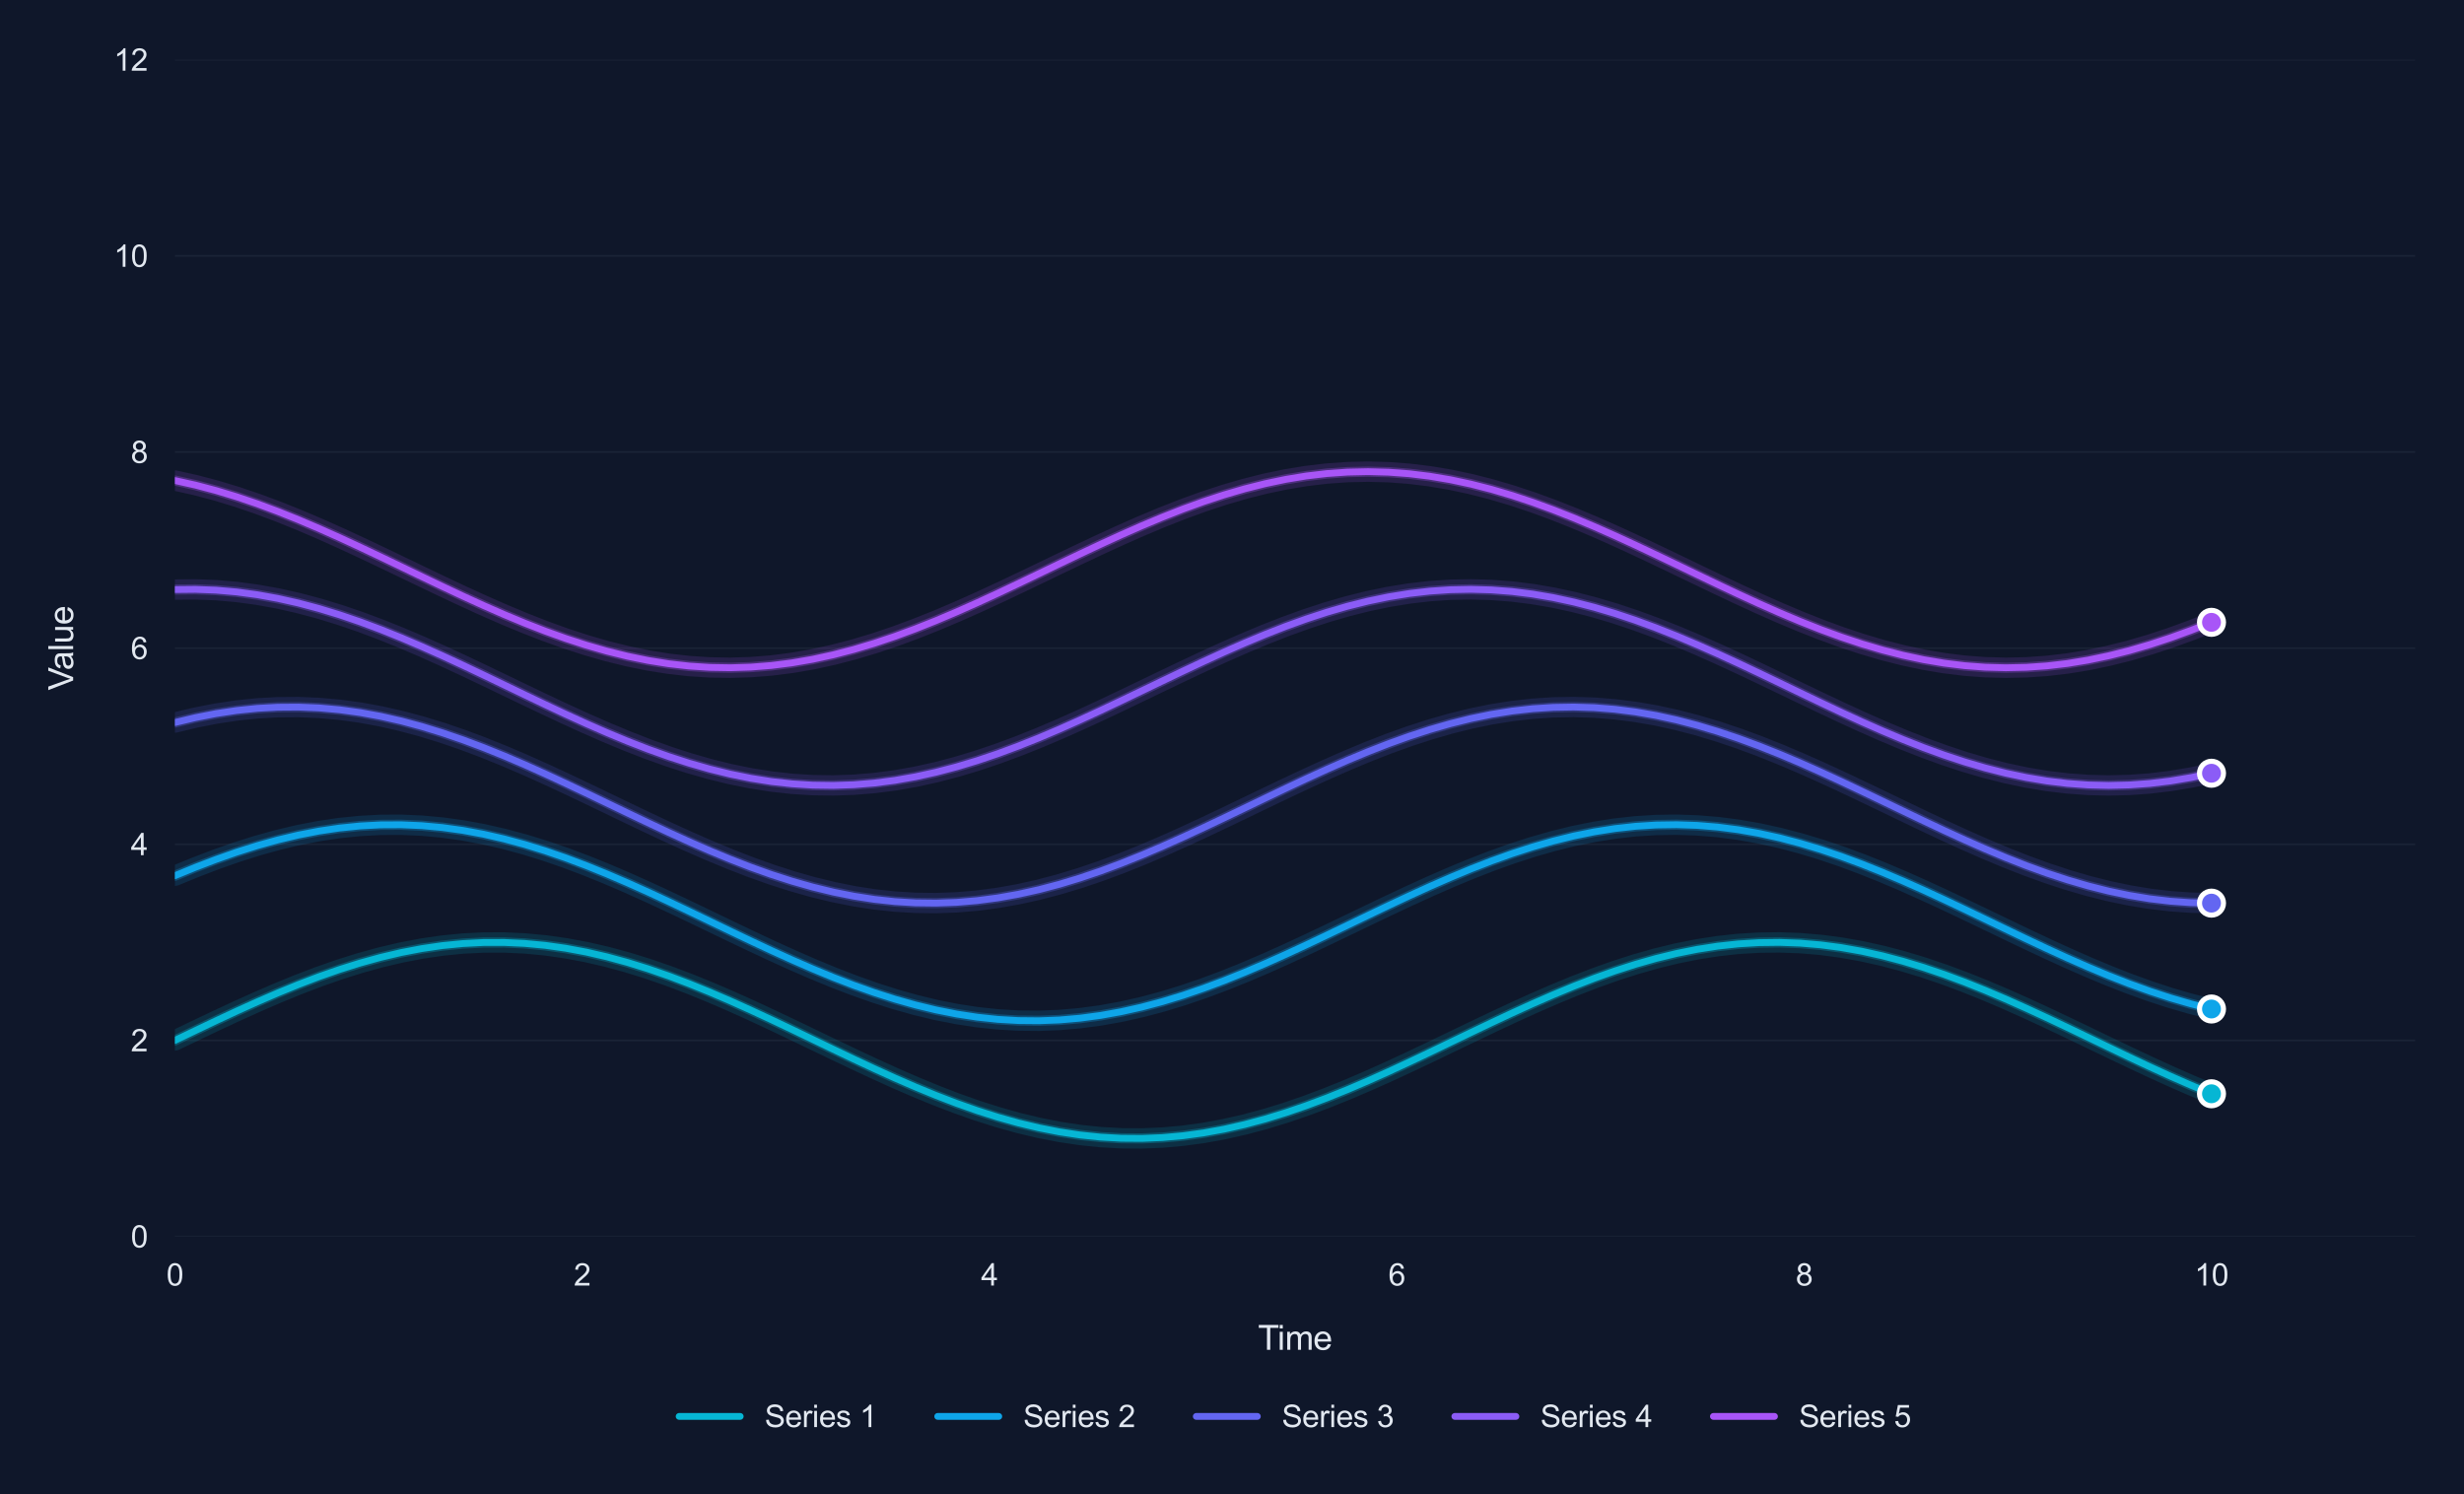 <?xml version="1.0" encoding="utf-8" standalone="no"?>
<!DOCTYPE svg PUBLIC "-//W3C//DTD SVG 1.1//EN"
  "http://www.w3.org/Graphics/SVG/1.1/DTD/svg11.dtd">
<svg xmlns:xlink="http://www.w3.org/1999/xlink" viewBox="0 0 726.285 440.483" xmlns="http://www.w3.org/2000/svg" version="1.1">
 <defs>
  <style type="text/css">*{stroke-linejoin: round; stroke-linecap: butt}</style>
 </defs>
 <g id="figure_1">
  <g id="patch_1">
   <path d="M 0 440.483 
L 726.285 440.483 
L 726.285 0 
L 0 0 
z
" style="fill: #0f172a"/>
  </g>
  <g id="axes_1">
   <g id="patch_2">
    <path d="M 51.555 364.524 
L 711.885 364.524 
L 711.885 17.621 
L 51.555 17.621 
z
" style="fill: #0f172a"/>
   </g>
   <g id="matplotlib.axis_1">
    <g id="xtick_1">
     <g id="text_1">
      <!-- 0 -->
      <g style="fill: #e2e8f0" transform="translate(49.053 378.966) scale(0.09 -0.09)">
       <defs>
        <path id="ArialMT-30" d="M 266 2259 
Q 266 3072 433 3567 
Q 600 4063 929 4331 
Q 1259 4600 1759 4600 
Q 2128 4600 2406 4451 
Q 2684 4303 2865 4023 
Q 3047 3744 3150 3342 
Q 3253 2941 3253 2259 
Q 3253 1453 3087 958 
Q 2922 463 2592 192 
Q 2263 -78 1759 -78 
Q 1097 -78 719 397 
Q 266 969 266 2259 
z
M 844 2259 
Q 844 1131 1108 757 
Q 1372 384 1759 384 
Q 2147 384 2411 759 
Q 2675 1134 2675 2259 
Q 2675 3391 2411 3762 
Q 2147 4134 1753 4134 
Q 1366 4134 1134 3806 
Q 844 3388 844 2259 
z
" transform="scale(0.016)"/>
       </defs>
       <use xlink:href="#ArialMT-30"/>
      </g>
     </g>
    </g>
    <g id="xtick_2">
     <g id="text_2">
      <!-- 2 -->
      <g style="fill: #e2e8f0" transform="translate(169.113 378.966) scale(0.09 -0.09)">
       <defs>
        <path id="ArialMT-32" d="M 3222 541 
L 3222 0 
L 194 0 
Q 188 203 259 391 
Q 375 700 629 1000 
Q 884 1300 1366 1694 
Q 2113 2306 2375 2664 
Q 2638 3022 2638 3341 
Q 2638 3675 2398 3904 
Q 2159 4134 1775 4134 
Q 1369 4134 1125 3890 
Q 881 3647 878 3216 
L 300 3275 
Q 359 3922 746 4261 
Q 1134 4600 1788 4600 
Q 2447 4600 2831 4234 
Q 3216 3869 3216 3328 
Q 3216 3053 3103 2787 
Q 2991 2522 2730 2228 
Q 2469 1934 1863 1422 
Q 1356 997 1212 845 
Q 1069 694 975 541 
L 3222 541 
z
" transform="scale(0.016)"/>
       </defs>
       <use xlink:href="#ArialMT-32"/>
      </g>
     </g>
    </g>
    <g id="xtick_3">
     <g id="text_3">
      <!-- 4 -->
      <g style="fill: #e2e8f0" transform="translate(289.173 378.966) scale(0.09 -0.09)">
       <defs>
        <path id="ArialMT-34" d="M 2069 0 
L 2069 1097 
L 81 1097 
L 81 1613 
L 2172 4581 
L 2631 4581 
L 2631 1613 
L 3250 1613 
L 3250 1097 
L 2631 1097 
L 2631 0 
L 2069 0 
z
M 2069 1613 
L 2069 3678 
L 634 1613 
L 2069 1613 
z
" transform="scale(0.016)"/>
       </defs>
       <use xlink:href="#ArialMT-34"/>
      </g>
     </g>
    </g>
    <g id="xtick_4">
     <g id="text_4">
      <!-- 6 -->
      <g style="fill: #e2e8f0" transform="translate(409.233 378.966) scale(0.09 -0.09)">
       <defs>
        <path id="ArialMT-36" d="M 3184 3459 
L 2625 3416 
Q 2550 3747 2413 3897 
Q 2184 4138 1850 4138 
Q 1581 4138 1378 3988 
Q 1113 3794 959 3422 
Q 806 3050 800 2363 
Q 1003 2672 1297 2822 
Q 1591 2972 1913 2972 
Q 2475 2972 2870 2558 
Q 3266 2144 3266 1488 
Q 3266 1056 3080 686 
Q 2894 316 2569 119 
Q 2244 -78 1831 -78 
Q 1128 -78 684 439 
Q 241 956 241 2144 
Q 241 3472 731 4075 
Q 1159 4600 1884 4600 
Q 2425 4600 2770 4297 
Q 3116 3994 3184 3459 
z
M 888 1484 
Q 888 1194 1011 928 
Q 1134 663 1356 523 
Q 1578 384 1822 384 
Q 2178 384 2434 671 
Q 2691 959 2691 1453 
Q 2691 1928 2437 2201 
Q 2184 2475 1800 2475 
Q 1419 2475 1153 2201 
Q 888 1928 888 1484 
z
" transform="scale(0.016)"/>
       </defs>
       <use xlink:href="#ArialMT-36"/>
      </g>
     </g>
    </g>
    <g id="xtick_5">
     <g id="text_5">
      <!-- 8 -->
      <g style="fill: #e2e8f0" transform="translate(529.293 378.966) scale(0.09 -0.09)">
       <defs>
        <path id="ArialMT-38" d="M 1131 2484 
Q 781 2613 612 2850 
Q 444 3088 444 3419 
Q 444 3919 803 4259 
Q 1163 4600 1759 4600 
Q 2359 4600 2725 4251 
Q 3091 3903 3091 3403 
Q 3091 3084 2923 2848 
Q 2756 2613 2416 2484 
Q 2838 2347 3058 2040 
Q 3278 1734 3278 1309 
Q 3278 722 2862 322 
Q 2447 -78 1769 -78 
Q 1091 -78 675 323 
Q 259 725 259 1325 
Q 259 1772 486 2073 
Q 713 2375 1131 2484 
z
M 1019 3438 
Q 1019 3113 1228 2906 
Q 1438 2700 1772 2700 
Q 2097 2700 2305 2904 
Q 2513 3109 2513 3406 
Q 2513 3716 2298 3927 
Q 2084 4138 1766 4138 
Q 1444 4138 1231 3931 
Q 1019 3725 1019 3438 
z
M 838 1322 
Q 838 1081 952 856 
Q 1066 631 1291 507 
Q 1516 384 1775 384 
Q 2178 384 2440 643 
Q 2703 903 2703 1303 
Q 2703 1709 2433 1975 
Q 2163 2241 1756 2241 
Q 1359 2241 1098 1978 
Q 838 1716 838 1322 
z
" transform="scale(0.016)"/>
       </defs>
       <use xlink:href="#ArialMT-38"/>
      </g>
     </g>
    </g>
    <g id="xtick_6">
     <g id="text_6">
      <!-- 10 -->
      <g style="fill: #e2e8f0" transform="translate(646.85 378.966) scale(0.09 -0.09)">
       <defs>
        <path id="ArialMT-31" d="M 2384 0 
L 1822 0 
L 1822 3584 
Q 1619 3391 1289 3197 
Q 959 3003 697 2906 
L 697 3450 
Q 1169 3672 1522 3987 
Q 1875 4303 2022 4600 
L 2384 4600 
L 2384 0 
z
" transform="scale(0.016)"/>
       </defs>
       <use xlink:href="#ArialMT-31"/>
       <use xlink:href="#ArialMT-30" transform="translate(55.615 0)"/>
      </g>
     </g>
    </g>
    <g id="text_7">
     <!-- Time -->
     <g style="fill: #e2e8f0" transform="translate(370.797 397.913) scale(0.1 -0.1)">
      <defs>
       <path id="ArialMT-54" d="M 1659 0 
L 1659 4041 
L 150 4041 
L 150 4581 
L 3781 4581 
L 3781 4041 
L 2266 4041 
L 2266 0 
L 1659 0 
z
" transform="scale(0.016)"/>
       <path id="ArialMT-69" d="M 425 3934 
L 425 4581 
L 988 4581 
L 988 3934 
L 425 3934 
z
M 425 0 
L 425 3319 
L 988 3319 
L 988 0 
L 425 0 
z
" transform="scale(0.016)"/>
       <path id="ArialMT-6d" d="M 422 0 
L 422 3319 
L 925 3319 
L 925 2853 
Q 1081 3097 1340 3245 
Q 1600 3394 1931 3394 
Q 2300 3394 2536 3241 
Q 2772 3088 2869 2813 
Q 3263 3394 3894 3394 
Q 4388 3394 4653 3120 
Q 4919 2847 4919 2278 
L 4919 0 
L 4359 0 
L 4359 2091 
Q 4359 2428 4304 2576 
Q 4250 2725 4106 2815 
Q 3963 2906 3769 2906 
Q 3419 2906 3187 2673 
Q 2956 2441 2956 1928 
L 2956 0 
L 2394 0 
L 2394 2156 
Q 2394 2531 2256 2718 
Q 2119 2906 1806 2906 
Q 1569 2906 1367 2781 
Q 1166 2656 1075 2415 
Q 984 2175 984 1722 
L 984 0 
L 422 0 
z
" transform="scale(0.016)"/>
       <path id="ArialMT-65" d="M 2694 1069 
L 3275 997 
Q 3138 488 2766 206 
Q 2394 -75 1816 -75 
Q 1088 -75 661 373 
Q 234 822 234 1631 
Q 234 2469 665 2931 
Q 1097 3394 1784 3394 
Q 2450 3394 2872 2941 
Q 3294 2488 3294 1666 
Q 3294 1616 3291 1516 
L 816 1516 
Q 847 969 1125 678 
Q 1403 388 1819 388 
Q 2128 388 2347 550 
Q 2566 713 2694 1069 
z
M 847 1978 
L 2700 1978 
Q 2663 2397 2488 2606 
Q 2219 2931 1791 2931 
Q 1403 2931 1139 2672 
Q 875 2413 847 1978 
z
" transform="scale(0.016)"/>
      </defs>
      <use xlink:href="#ArialMT-54"/>
      <use xlink:href="#ArialMT-69" transform="translate(57.334 0)"/>
      <use xlink:href="#ArialMT-6d" transform="translate(79.551 0)"/>
      <use xlink:href="#ArialMT-65" transform="translate(162.852 0)"/>
     </g>
    </g>
   </g>
   <g id="matplotlib.axis_2">
    <g id="ytick_1">
     <g id="line2d_1">
      <path d="M 51.555 364.524 
L 711.885 364.524 
" clip-path="url(#pcf76714317)" style="fill: none; stroke: #334155; stroke-opacity: 0.3; stroke-width: 0.5; stroke-linecap: round"/>
     </g>
     <g id="text_8">
      <!-- 0 -->
      <g style="fill: #e2e8f0" transform="translate(38.55 367.745) scale(0.09 -0.09)">
       <use xlink:href="#ArialMT-30"/>
      </g>
     </g>
    </g>
    <g id="ytick_2">
     <g id="line2d_2">
      <path d="M 51.555 306.707 
L 711.885 306.707 
" clip-path="url(#pcf76714317)" style="fill: none; stroke: #334155; stroke-opacity: 0.3; stroke-width: 0.5; stroke-linecap: round"/>
     </g>
     <g id="text_9">
      <!-- 2 -->
      <g style="fill: #e2e8f0" transform="translate(38.55 309.928) scale(0.09 -0.09)">
       <use xlink:href="#ArialMT-32"/>
      </g>
     </g>
    </g>
    <g id="ytick_3">
     <g id="line2d_3">
      <path d="M 51.555 248.89 
L 711.885 248.89 
" clip-path="url(#pcf76714317)" style="fill: none; stroke: #334155; stroke-opacity: 0.3; stroke-width: 0.5; stroke-linecap: round"/>
     </g>
     <g id="text_10">
      <!-- 4 -->
      <g style="fill: #e2e8f0" transform="translate(38.55 252.111) scale(0.09 -0.09)">
       <use xlink:href="#ArialMT-34"/>
      </g>
     </g>
    </g>
    <g id="ytick_4">
     <g id="line2d_4">
      <path d="M 51.555 191.073 
L 711.885 191.073 
" clip-path="url(#pcf76714317)" style="fill: none; stroke: #334155; stroke-opacity: 0.3; stroke-width: 0.5; stroke-linecap: round"/>
     </g>
     <g id="text_11">
      <!-- 6 -->
      <g style="fill: #e2e8f0" transform="translate(38.55 194.294) scale(0.09 -0.09)">
       <use xlink:href="#ArialMT-36"/>
      </g>
     </g>
    </g>
    <g id="ytick_5">
     <g id="line2d_5">
      <path d="M 51.555 133.255 
L 711.885 133.255 
" clip-path="url(#pcf76714317)" style="fill: none; stroke: #334155; stroke-opacity: 0.3; stroke-width: 0.5; stroke-linecap: round"/>
     </g>
     <g id="text_12">
      <!-- 8 -->
      <g style="fill: #e2e8f0" transform="translate(38.55 136.476) scale(0.09 -0.09)">
       <use xlink:href="#ArialMT-38"/>
      </g>
     </g>
    </g>
    <g id="ytick_6">
     <g id="line2d_6">
      <path d="M 51.555 75.438 
L 711.885 75.438 
" clip-path="url(#pcf76714317)" style="fill: none; stroke: #334155; stroke-opacity: 0.3; stroke-width: 0.5; stroke-linecap: round"/>
     </g>
     <g id="text_13">
      <!-- 10 -->
      <g style="fill: #e2e8f0" transform="translate(33.545 78.659) scale(0.09 -0.09)">
       <use xlink:href="#ArialMT-31"/>
       <use xlink:href="#ArialMT-30" transform="translate(55.615 0)"/>
      </g>
     </g>
    </g>
    <g id="ytick_7">
     <g id="line2d_7">
      <path d="M 51.555 17.621 
L 711.885 17.621 
" clip-path="url(#pcf76714317)" style="fill: none; stroke: #334155; stroke-opacity: 0.3; stroke-width: 0.5; stroke-linecap: round"/>
     </g>
     <g id="text_14">
      <!-- 12 -->
      <g style="fill: #e2e8f0" transform="translate(33.545 20.842) scale(0.09 -0.09)">
       <use xlink:href="#ArialMT-31"/>
       <use xlink:href="#ArialMT-32" transform="translate(55.615 0)"/>
      </g>
     </g>
    </g>
    <g id="text_15">
     <!-- Value -->
     <g style="fill: #e2e8f0" transform="translate(21.558 203.491) rotate(-90) scale(0.1 -0.1)">
      <defs>
       <path id="ArialMT-56" d="M 1803 0 
L 28 4581 
L 684 4581 
L 1875 1253 
Q 2019 853 2116 503 
Q 2222 878 2363 1253 
L 3600 4581 
L 4219 4581 
L 2425 0 
L 1803 0 
z
" transform="scale(0.016)"/>
       <path id="ArialMT-61" d="M 2588 409 
Q 2275 144 1986 34 
Q 1697 -75 1366 -75 
Q 819 -75 525 192 
Q 231 459 231 875 
Q 231 1119 342 1320 
Q 453 1522 633 1644 
Q 813 1766 1038 1828 
Q 1203 1872 1538 1913 
Q 2219 1994 2541 2106 
Q 2544 2222 2544 2253 
Q 2544 2597 2384 2738 
Q 2169 2928 1744 2928 
Q 1347 2928 1158 2789 
Q 969 2650 878 2297 
L 328 2372 
Q 403 2725 575 2942 
Q 747 3159 1072 3276 
Q 1397 3394 1825 3394 
Q 2250 3394 2515 3294 
Q 2781 3194 2906 3042 
Q 3031 2891 3081 2659 
Q 3109 2516 3109 2141 
L 3109 1391 
Q 3109 606 3145 398 
Q 3181 191 3288 0 
L 2700 0 
Q 2613 175 2588 409 
z
M 2541 1666 
Q 2234 1541 1622 1453 
Q 1275 1403 1131 1340 
Q 988 1278 909 1158 
Q 831 1038 831 891 
Q 831 666 1001 516 
Q 1172 366 1500 366 
Q 1825 366 2078 508 
Q 2331 650 2450 897 
Q 2541 1088 2541 1459 
L 2541 1666 
z
" transform="scale(0.016)"/>
       <path id="ArialMT-6c" d="M 409 0 
L 409 4581 
L 972 4581 
L 972 0 
L 409 0 
z
" transform="scale(0.016)"/>
       <path id="ArialMT-75" d="M 2597 0 
L 2597 488 
Q 2209 -75 1544 -75 
Q 1250 -75 995 37 
Q 741 150 617 320 
Q 494 491 444 738 
Q 409 903 409 1263 
L 409 3319 
L 972 3319 
L 972 1478 
Q 972 1038 1006 884 
Q 1059 663 1231 536 
Q 1403 409 1656 409 
Q 1909 409 2131 539 
Q 2353 669 2445 892 
Q 2538 1116 2538 1541 
L 2538 3319 
L 3100 3319 
L 3100 0 
L 2597 0 
z
" transform="scale(0.016)"/>
      </defs>
      <use xlink:href="#ArialMT-56"/>
      <use xlink:href="#ArialMT-61" transform="translate(59.324 0)"/>
      <use xlink:href="#ArialMT-6c" transform="translate(114.939 0)"/>
      <use xlink:href="#ArialMT-75" transform="translate(137.156 0)"/>
      <use xlink:href="#ArialMT-65" transform="translate(192.771 0)"/>
     </g>
    </g>
   </g>
   <g id="line2d_8">
    <path d="M 51.555 306.707 
L 57.619 303.792 
L 63.682 300.907 
L 69.746 298.08 
L 75.81 295.342 
L 81.873 292.72 
L 87.937 290.24 
L 94 287.928 
L 100.064 285.807 
L 106.128 283.9 
L 112.191 282.225 
L 118.255 280.799 
L 124.319 279.638 
L 130.382 278.753 
L 136.446 278.152 
L 142.51 277.843 
L 148.573 277.828 
L 154.637 278.108 
L 160.7 278.679 
L 166.764 279.535 
L 172.828 280.669 
L 178.891 282.068 
L 184.955 283.718 
L 191.019 285.603 
L 197.082 287.703 
L 203.146 289.996 
L 209.21 292.46 
L 215.273 295.069 
L 221.337 297.797 
L 227.4 300.616 
L 233.464 303.496 
L 239.528 306.41 
L 245.591 309.326 
L 251.655 312.216 
L 257.719 315.05 
L 263.782 317.798 
L 269.846 320.434 
L 275.91 322.929 
L 281.973 325.259 
L 288.037 327.4 
L 294.1 329.331 
L 300.164 331.03 
L 306.228 332.481 
L 312.291 333.67 
L 318.355 334.584 
L 324.419 335.214 
L 330.482 335.553 
L 336.546 335.598 
L 342.61 335.348 
L 348.673 334.807 
L 354.737 333.979 
L 360.8 332.873 
L 366.864 331.5 
L 372.928 329.875 
L 378.991 328.013 
L 385.055 325.934 
L 391.119 323.659 
L 397.182 321.212 
L 403.246 318.616 
L 409.31 315.899 
L 415.373 313.088 
L 421.437 310.213 
L 427.5 307.301 
L 433.564 304.384 
L 439.628 301.49 
L 445.691 298.649 
L 451.755 295.891 
L 457.819 293.243 
L 463.882 290.732 
L 469.946 288.384 
L 476.01 286.222 
L 482.073 284.27 
L 488.137 282.546 
L 494.2 281.068 
L 500.264 279.852 
L 506.328 278.91 
L 512.391 278.251 
L 518.455 277.882 
L 524.519 277.807 
L 530.582 278.027 
L 536.646 278.539 
L 542.71 279.338 
L 548.773 280.416 
L 554.837 281.762 
L 560.9 283.363 
L 566.964 285.201 
L 573.028 287.259 
L 579.091 289.515 
L 585.155 291.946 
L 591.219 294.528 
L 597.282 297.234 
L 603.346 300.036 
L 609.41 302.906 
L 615.473 305.816 
L 621.537 308.734 
L 627.6 311.632 
L 633.664 314.479 
L 639.728 317.247 
L 645.791 319.908 
L 651.855 322.434 
" clip-path="url(#pcf76714317)" style="fill: none; stroke: #06b6d4; stroke-opacity: 0.15; stroke-width: 6; stroke-linecap: round"/>
   </g>
   <g id="line2d_9">
    <path d="M 51.555 306.707 
L 57.619 303.792 
L 63.682 300.907 
L 69.746 298.08 
L 75.81 295.342 
L 81.873 292.72 
L 87.937 290.24 
L 94 287.928 
L 100.064 285.807 
L 106.128 283.9 
L 112.191 282.225 
L 118.255 280.799 
L 124.319 279.638 
L 130.382 278.753 
L 136.446 278.152 
L 142.51 277.843 
L 148.573 277.828 
L 154.637 278.108 
L 160.7 278.679 
L 166.764 279.535 
L 172.828 280.669 
L 178.891 282.068 
L 184.955 283.718 
L 191.019 285.603 
L 197.082 287.703 
L 203.146 289.996 
L 209.21 292.46 
L 215.273 295.069 
L 221.337 297.797 
L 227.4 300.616 
L 233.464 303.496 
L 239.528 306.41 
L 245.591 309.326 
L 251.655 312.216 
L 257.719 315.05 
L 263.782 317.798 
L 269.846 320.434 
L 275.91 322.929 
L 281.973 325.259 
L 288.037 327.4 
L 294.1 329.331 
L 300.164 331.03 
L 306.228 332.481 
L 312.291 333.67 
L 318.355 334.584 
L 324.419 335.214 
L 330.482 335.553 
L 336.546 335.598 
L 342.61 335.348 
L 348.673 334.807 
L 354.737 333.979 
L 360.8 332.873 
L 366.864 331.5 
L 372.928 329.875 
L 378.991 328.013 
L 385.055 325.934 
L 391.119 323.659 
L 397.182 321.212 
L 403.246 318.616 
L 409.31 315.899 
L 415.373 313.088 
L 421.437 310.213 
L 427.5 307.301 
L 433.564 304.384 
L 439.628 301.49 
L 445.691 298.649 
L 451.755 295.891 
L 457.819 293.243 
L 463.882 290.732 
L 469.946 288.384 
L 476.01 286.222 
L 482.073 284.27 
L 488.137 282.546 
L 494.2 281.068 
L 500.264 279.852 
L 506.328 278.91 
L 512.391 278.251 
L 518.455 277.882 
L 524.519 277.807 
L 530.582 278.027 
L 536.646 278.539 
L 542.71 279.338 
L 548.773 280.416 
L 554.837 281.762 
L 560.9 283.363 
L 566.964 285.201 
L 573.028 287.259 
L 579.091 289.515 
L 585.155 291.946 
L 591.219 294.528 
L 597.282 297.234 
L 603.346 300.036 
L 609.41 302.906 
L 615.473 305.816 
L 621.537 308.734 
L 627.6 311.632 
L 633.664 314.479 
L 639.728 317.247 
L 645.791 319.908 
L 651.855 322.434 
" clip-path="url(#pcf76714317)" style="fill: none; stroke: #06b6d4; stroke-opacity: 0.3; stroke-width: 3; stroke-linecap: round"/>
   </g>
   <g id="line2d_10">
    <path d="M 51.555 306.707 
L 57.619 303.792 
L 63.682 300.907 
L 69.746 298.08 
L 75.81 295.342 
L 81.873 292.72 
L 87.937 290.24 
L 94 287.928 
L 100.064 285.807 
L 106.128 283.9 
L 112.191 282.225 
L 118.255 280.799 
L 124.319 279.638 
L 130.382 278.753 
L 136.446 278.152 
L 142.51 277.843 
L 148.573 277.828 
L 154.637 278.108 
L 160.7 278.679 
L 166.764 279.535 
L 172.828 280.669 
L 178.891 282.068 
L 184.955 283.718 
L 191.019 285.603 
L 197.082 287.703 
L 203.146 289.996 
L 209.21 292.46 
L 215.273 295.069 
L 221.337 297.797 
L 227.4 300.616 
L 233.464 303.496 
L 239.528 306.41 
L 245.591 309.326 
L 251.655 312.216 
L 257.719 315.05 
L 263.782 317.798 
L 269.846 320.434 
L 275.91 322.929 
L 281.973 325.259 
L 288.037 327.4 
L 294.1 329.331 
L 300.164 331.03 
L 306.228 332.481 
L 312.291 333.67 
L 318.355 334.584 
L 324.419 335.214 
L 330.482 335.553 
L 336.546 335.598 
L 342.61 335.348 
L 348.673 334.807 
L 354.737 333.979 
L 360.8 332.873 
L 366.864 331.5 
L 372.928 329.875 
L 378.991 328.013 
L 385.055 325.934 
L 391.119 323.659 
L 397.182 321.212 
L 403.246 318.616 
L 409.31 315.899 
L 415.373 313.088 
L 421.437 310.213 
L 427.5 307.301 
L 433.564 304.384 
L 439.628 301.49 
L 445.691 298.649 
L 451.755 295.891 
L 457.819 293.243 
L 463.882 290.732 
L 469.946 288.384 
L 476.01 286.222 
L 482.073 284.27 
L 488.137 282.546 
L 494.2 281.068 
L 500.264 279.852 
L 506.328 278.91 
L 512.391 278.251 
L 518.455 277.882 
L 524.519 277.807 
L 530.582 278.027 
L 536.646 278.539 
L 542.71 279.338 
L 548.773 280.416 
L 554.837 281.762 
L 560.9 283.363 
L 566.964 285.201 
L 573.028 287.259 
L 579.091 289.515 
L 585.155 291.946 
L 591.219 294.528 
L 597.282 297.234 
L 603.346 300.036 
L 609.41 302.906 
L 615.473 305.816 
L 621.537 308.734 
L 627.6 311.632 
L 633.664 314.479 
L 639.728 317.247 
L 645.791 319.908 
L 651.855 322.434 
" clip-path="url(#pcf76714317)" style="fill: none; stroke: #06b6d4; stroke-width: 2; stroke-linecap: round"/>
   </g>
   <g id="line2d_11">
    <path d="M 51.555 258.157 
L 57.619 255.67 
L 63.682 253.349 
L 69.746 251.218 
L 75.81 249.299 
L 81.873 247.612 
L 87.937 246.174 
L 94 244.999 
L 100.064 244.1 
L 106.128 243.485 
L 112.191 243.161 
L 118.255 243.132 
L 124.319 243.396 
L 130.382 243.953 
L 136.446 244.795 
L 142.51 245.915 
L 148.573 247.302 
L 154.637 248.94 
L 160.7 250.813 
L 166.764 252.903 
L 172.828 255.187 
L 178.891 257.643 
L 184.955 260.246 
L 191.019 262.968 
L 197.082 265.783 
L 203.146 268.661 
L 209.21 271.574 
L 215.273 274.491 
L 221.337 277.382 
L 227.4 280.219 
L 233.464 282.973 
L 239.528 285.615 
L 245.591 288.118 
L 251.655 290.457 
L 257.719 292.608 
L 263.782 294.549 
L 269.846 296.26 
L 275.91 297.725 
L 281.973 298.927 
L 288.037 299.855 
L 294.1 300.499 
L 300.164 300.853 
L 306.228 300.912 
L 312.291 300.677 
L 318.355 300.15 
L 324.419 299.337 
L 330.482 298.244 
L 336.546 296.885 
L 342.61 295.271 
L 348.673 293.421 
L 354.737 291.353 
L 360.8 289.087 
L 366.864 286.647 
L 372.928 284.059 
L 378.991 281.347 
L 385.055 278.54 
L 391.119 275.667 
L 397.182 272.757 
L 403.246 269.839 
L 409.31 266.943 
L 415.373 264.099 
L 421.437 261.336 
L 427.5 258.682 
L 433.564 256.163 
L 439.628 253.806 
L 445.691 251.635 
L 451.755 249.672 
L 457.819 247.936 
L 463.882 246.446 
L 469.946 245.216 
L 476.01 244.26 
L 482.073 243.587 
L 488.137 243.203 
L 494.2 243.114 
L 500.264 243.319 
L 506.328 243.816 
L 512.391 244.601 
L 518.455 245.666 
L 524.519 246.999 
L 530.582 248.587 
L 536.646 250.414 
L 542.71 252.461 
L 548.773 254.707 
L 554.837 257.13 
L 560.9 259.705 
L 566.964 262.406 
L 573.028 265.204 
L 579.091 268.071 
L 585.155 270.979 
L 591.219 273.898 
L 597.282 276.797 
L 603.346 279.648 
L 609.41 282.421 
L 615.473 285.087 
L 621.537 287.621 
L 627.6 289.995 
L 633.664 292.186 
L 639.728 294.172 
L 645.791 295.932 
L 651.855 297.447 
" clip-path="url(#pcf76714317)" style="fill: none; stroke: #0ea5e9; stroke-opacity: 0.15; stroke-width: 6; stroke-linecap: round"/>
   </g>
   <g id="line2d_12">
    <path d="M 51.555 258.157 
L 57.619 255.67 
L 63.682 253.349 
L 69.746 251.218 
L 75.81 249.299 
L 81.873 247.612 
L 87.937 246.174 
L 94 244.999 
L 100.064 244.1 
L 106.128 243.485 
L 112.191 243.161 
L 118.255 243.132 
L 124.319 243.396 
L 130.382 243.953 
L 136.446 244.795 
L 142.51 245.915 
L 148.573 247.302 
L 154.637 248.94 
L 160.7 250.813 
L 166.764 252.903 
L 172.828 255.187 
L 178.891 257.643 
L 184.955 260.246 
L 191.019 262.968 
L 197.082 265.783 
L 203.146 268.661 
L 209.21 271.574 
L 215.273 274.491 
L 221.337 277.382 
L 227.4 280.219 
L 233.464 282.973 
L 239.528 285.615 
L 245.591 288.118 
L 251.655 290.457 
L 257.719 292.608 
L 263.782 294.549 
L 269.846 296.26 
L 275.91 297.725 
L 281.973 298.927 
L 288.037 299.855 
L 294.1 300.499 
L 300.164 300.853 
L 306.228 300.912 
L 312.291 300.677 
L 318.355 300.15 
L 324.419 299.337 
L 330.482 298.244 
L 336.546 296.885 
L 342.61 295.271 
L 348.673 293.421 
L 354.737 291.353 
L 360.8 289.087 
L 366.864 286.647 
L 372.928 284.059 
L 378.991 281.347 
L 385.055 278.54 
L 391.119 275.667 
L 397.182 272.757 
L 403.246 269.839 
L 409.31 266.943 
L 415.373 264.099 
L 421.437 261.336 
L 427.5 258.682 
L 433.564 256.163 
L 439.628 253.806 
L 445.691 251.635 
L 451.755 249.672 
L 457.819 247.936 
L 463.882 246.446 
L 469.946 245.216 
L 476.01 244.26 
L 482.073 243.587 
L 488.137 243.203 
L 494.2 243.114 
L 500.264 243.319 
L 506.328 243.816 
L 512.391 244.601 
L 518.455 245.666 
L 524.519 246.999 
L 530.582 248.587 
L 536.646 250.414 
L 542.71 252.461 
L 548.773 254.707 
L 554.837 257.13 
L 560.9 259.705 
L 566.964 262.406 
L 573.028 265.204 
L 579.091 268.071 
L 585.155 270.979 
L 591.219 273.898 
L 597.282 276.797 
L 603.346 279.648 
L 609.41 282.421 
L 615.473 285.087 
L 621.537 287.621 
L 627.6 289.995 
L 633.664 292.186 
L 639.728 294.172 
L 645.791 295.932 
L 651.855 297.447 
" clip-path="url(#pcf76714317)" style="fill: none; stroke: #0ea5e9; stroke-opacity: 0.3; stroke-width: 3; stroke-linecap: round"/>
   </g>
   <g id="line2d_13">
    <path d="M 51.555 258.157 
L 57.619 255.67 
L 63.682 253.349 
L 69.746 251.218 
L 75.81 249.299 
L 81.873 247.612 
L 87.937 246.174 
L 94 244.999 
L 100.064 244.1 
L 106.128 243.485 
L 112.191 243.161 
L 118.255 243.132 
L 124.319 243.396 
L 130.382 243.953 
L 136.446 244.795 
L 142.51 245.915 
L 148.573 247.302 
L 154.637 248.94 
L 160.7 250.813 
L 166.764 252.903 
L 172.828 255.187 
L 178.891 257.643 
L 184.955 260.246 
L 191.019 262.968 
L 197.082 265.783 
L 203.146 268.661 
L 209.21 271.574 
L 215.273 274.491 
L 221.337 277.382 
L 227.4 280.219 
L 233.464 282.973 
L 239.528 285.615 
L 245.591 288.118 
L 251.655 290.457 
L 257.719 292.608 
L 263.782 294.549 
L 269.846 296.26 
L 275.91 297.725 
L 281.973 298.927 
L 288.037 299.855 
L 294.1 300.499 
L 300.164 300.853 
L 306.228 300.912 
L 312.291 300.677 
L 318.355 300.15 
L 324.419 299.337 
L 330.482 298.244 
L 336.546 296.885 
L 342.61 295.271 
L 348.673 293.421 
L 354.737 291.353 
L 360.8 289.087 
L 366.864 286.647 
L 372.928 284.059 
L 378.991 281.347 
L 385.055 278.54 
L 391.119 275.667 
L 397.182 272.757 
L 403.246 269.839 
L 409.31 266.943 
L 415.373 264.099 
L 421.437 261.336 
L 427.5 258.682 
L 433.564 256.163 
L 439.628 253.806 
L 445.691 251.635 
L 451.755 249.672 
L 457.819 247.936 
L 463.882 246.446 
L 469.946 245.216 
L 476.01 244.26 
L 482.073 243.587 
L 488.137 243.203 
L 494.2 243.114 
L 500.264 243.319 
L 506.328 243.816 
L 512.391 244.601 
L 518.455 245.666 
L 524.519 246.999 
L 530.582 248.587 
L 536.646 250.414 
L 542.71 252.461 
L 548.773 254.707 
L 554.837 257.13 
L 560.9 259.705 
L 566.964 262.406 
L 573.028 265.204 
L 579.091 268.071 
L 585.155 270.979 
L 591.219 273.898 
L 597.282 276.797 
L 603.346 279.648 
L 609.41 282.421 
L 615.473 285.087 
L 621.537 287.621 
L 627.6 289.995 
L 633.664 292.186 
L 639.728 294.172 
L 645.791 295.932 
L 651.855 297.447 
" clip-path="url(#pcf76714317)" style="fill: none; stroke: #0ea5e9; stroke-width: 2; stroke-linecap: round"/>
   </g>
   <g id="line2d_14">
    <path d="M 51.555 213.001 
L 57.619 211.55 
L 63.682 210.361 
L 69.746 209.448 
L 75.81 208.819 
L 81.873 208.48 
L 87.937 208.436 
L 94 208.686 
L 100.064 209.228 
L 106.128 210.056 
L 112.191 211.163 
L 118.255 212.536 
L 124.319 214.162 
L 130.382 216.024 
L 136.446 218.103 
L 142.51 220.378 
L 148.573 222.826 
L 154.637 225.422 
L 160.7 228.139 
L 166.764 230.95 
L 172.828 233.826 
L 178.891 236.737 
L 184.955 239.655 
L 191.019 242.548 
L 197.082 245.389 
L 203.146 248.147 
L 209.21 250.795 
L 215.273 253.306 
L 221.337 255.654 
L 227.4 257.815 
L 233.464 259.767 
L 239.528 261.49 
L 245.591 262.967 
L 251.655 264.183 
L 257.719 265.125 
L 263.782 265.783 
L 269.846 266.151 
L 275.91 266.226 
L 281.973 266.006 
L 288.037 265.493 
L 294.1 264.694 
L 300.164 263.615 
L 306.228 262.268 
L 312.291 260.668 
L 318.355 258.829 
L 324.419 256.771 
L 330.482 254.514 
L 336.546 252.083 
L 342.61 249.501 
L 348.673 246.795 
L 354.737 243.992 
L 360.8 241.122 
L 366.864 238.213 
L 372.928 235.294 
L 378.991 232.397 
L 385.055 229.55 
L 391.119 226.782 
L 397.182 224.121 
L 403.246 221.595 
L 409.31 219.23 
L 415.373 217.049 
L 421.437 215.074 
L 427.5 213.327 
L 433.564 211.824 
L 439.628 210.581 
L 445.691 209.611 
L 451.755 208.923 
L 457.819 208.525 
L 463.882 208.421 
L 469.946 208.611 
L 476.01 209.094 
L 482.073 209.865 
L 488.137 210.915 
L 494.2 212.235 
L 500.264 213.811 
L 506.328 215.627 
L 512.391 217.663 
L 518.455 219.9 
L 524.519 222.315 
L 530.582 224.883 
L 536.646 227.578 
L 542.71 230.372 
L 548.773 233.237 
L 554.837 236.143 
L 560.9 239.062 
L 566.964 241.963 
L 573.028 244.817 
L 579.091 247.594 
L 585.155 250.267 
L 591.219 252.807 
L 597.282 255.19 
L 603.346 257.391 
L 609.41 259.388 
L 615.473 261.159 
L 621.537 262.687 
L 627.6 263.957 
L 633.664 264.956 
L 639.728 265.672 
L 645.791 266.1 
L 651.855 266.235 
" clip-path="url(#pcf76714317)" style="fill: none; stroke: #6366f1; stroke-opacity: 0.15; stroke-width: 6; stroke-linecap: round"/>
   </g>
   <g id="line2d_15">
    <path d="M 51.555 213.001 
L 57.619 211.55 
L 63.682 210.361 
L 69.746 209.448 
L 75.81 208.819 
L 81.873 208.48 
L 87.937 208.436 
L 94 208.686 
L 100.064 209.228 
L 106.128 210.056 
L 112.191 211.163 
L 118.255 212.536 
L 124.319 214.162 
L 130.382 216.024 
L 136.446 218.103 
L 142.51 220.378 
L 148.573 222.826 
L 154.637 225.422 
L 160.7 228.139 
L 166.764 230.95 
L 172.828 233.826 
L 178.891 236.737 
L 184.955 239.655 
L 191.019 242.548 
L 197.082 245.389 
L 203.146 248.147 
L 209.21 250.795 
L 215.273 253.306 
L 221.337 255.654 
L 227.4 257.815 
L 233.464 259.767 
L 239.528 261.49 
L 245.591 262.967 
L 251.655 264.183 
L 257.719 265.125 
L 263.782 265.783 
L 269.846 266.151 
L 275.91 266.226 
L 281.973 266.006 
L 288.037 265.493 
L 294.1 264.694 
L 300.164 263.615 
L 306.228 262.268 
L 312.291 260.668 
L 318.355 258.829 
L 324.419 256.771 
L 330.482 254.514 
L 336.546 252.083 
L 342.61 249.501 
L 348.673 246.795 
L 354.737 243.992 
L 360.8 241.122 
L 366.864 238.213 
L 372.928 235.294 
L 378.991 232.397 
L 385.055 229.55 
L 391.119 226.782 
L 397.182 224.121 
L 403.246 221.595 
L 409.31 219.23 
L 415.373 217.049 
L 421.437 215.074 
L 427.5 213.327 
L 433.564 211.824 
L 439.628 210.581 
L 445.691 209.611 
L 451.755 208.923 
L 457.819 208.525 
L 463.882 208.421 
L 469.946 208.611 
L 476.01 209.094 
L 482.073 209.865 
L 488.137 210.915 
L 494.2 212.235 
L 500.264 213.811 
L 506.328 215.627 
L 512.391 217.663 
L 518.455 219.9 
L 524.519 222.315 
L 530.582 224.883 
L 536.646 227.578 
L 542.71 230.372 
L 548.773 233.237 
L 554.837 236.143 
L 560.9 239.062 
L 566.964 241.963 
L 573.028 244.817 
L 579.091 247.594 
L 585.155 250.267 
L 591.219 252.807 
L 597.282 255.19 
L 603.346 257.391 
L 609.41 259.388 
L 615.473 261.159 
L 621.537 262.687 
L 627.6 263.957 
L 633.664 264.956 
L 639.728 265.672 
L 645.791 266.1 
L 651.855 266.235 
" clip-path="url(#pcf76714317)" style="fill: none; stroke: #6366f1; stroke-opacity: 0.3; stroke-width: 3; stroke-linecap: round"/>
   </g>
   <g id="line2d_16">
    <path d="M 51.555 213.001 
L 57.619 211.55 
L 63.682 210.361 
L 69.746 209.448 
L 75.81 208.819 
L 81.873 208.48 
L 87.937 208.436 
L 94 208.686 
L 100.064 209.228 
L 106.128 210.056 
L 112.191 211.163 
L 118.255 212.536 
L 124.319 214.162 
L 130.382 216.024 
L 136.446 218.103 
L 142.51 220.378 
L 148.573 222.826 
L 154.637 225.422 
L 160.7 228.139 
L 166.764 230.95 
L 172.828 233.826 
L 178.891 236.737 
L 184.955 239.655 
L 191.019 242.548 
L 197.082 245.389 
L 203.146 248.147 
L 209.21 250.795 
L 215.273 253.306 
L 221.337 255.654 
L 227.4 257.815 
L 233.464 259.767 
L 239.528 261.49 
L 245.591 262.967 
L 251.655 264.183 
L 257.719 265.125 
L 263.782 265.783 
L 269.846 266.151 
L 275.91 266.226 
L 281.973 266.006 
L 288.037 265.493 
L 294.1 264.694 
L 300.164 263.615 
L 306.228 262.268 
L 312.291 260.668 
L 318.355 258.829 
L 324.419 256.771 
L 330.482 254.514 
L 336.546 252.083 
L 342.61 249.501 
L 348.673 246.795 
L 354.737 243.992 
L 360.8 241.122 
L 366.864 238.213 
L 372.928 235.294 
L 378.991 232.397 
L 385.055 229.55 
L 391.119 226.782 
L 397.182 224.121 
L 403.246 221.595 
L 409.31 219.23 
L 415.373 217.049 
L 421.437 215.074 
L 427.5 213.327 
L 433.564 211.824 
L 439.628 210.581 
L 445.691 209.611 
L 451.755 208.923 
L 457.819 208.525 
L 463.882 208.421 
L 469.946 208.611 
L 476.01 209.094 
L 482.073 209.865 
L 488.137 210.915 
L 494.2 212.235 
L 500.264 213.811 
L 506.328 215.627 
L 512.391 217.663 
L 518.455 219.9 
L 524.519 222.315 
L 530.582 224.883 
L 536.646 227.578 
L 542.71 230.372 
L 548.773 233.237 
L 554.837 236.143 
L 560.9 239.062 
L 566.964 241.963 
L 573.028 244.817 
L 579.091 247.594 
L 585.155 250.267 
L 591.219 252.807 
L 597.282 255.19 
L 603.346 257.391 
L 609.41 259.388 
L 615.473 261.159 
L 621.537 262.687 
L 627.6 263.957 
L 633.664 264.956 
L 639.728 265.672 
L 645.791 266.1 
L 651.855 266.235 
" clip-path="url(#pcf76714317)" style="fill: none; stroke: #6366f1; stroke-width: 2; stroke-linecap: round"/>
   </g>
   <g id="line2d_17">
    <path d="M 51.555 173.8 
L 57.619 173.741 
L 63.682 173.976 
L 69.746 174.504 
L 75.81 175.318 
L 81.873 176.411 
L 87.937 177.771 
L 94 179.384 
L 100.064 181.235 
L 106.128 183.304 
L 112.191 185.57 
L 118.255 188.01 
L 124.319 190.599 
L 130.382 193.311 
L 136.446 196.117 
L 142.51 198.991 
L 148.573 201.901 
L 154.637 204.819 
L 160.7 207.715 
L 166.764 210.558 
L 172.828 213.322 
L 178.891 215.976 
L 184.955 218.494 
L 191.019 220.85 
L 197.082 223.021 
L 203.146 224.984 
L 209.21 226.72 
L 215.273 228.209 
L 221.337 229.438 
L 227.4 230.394 
L 233.464 231.067 
L 239.528 231.45 
L 245.591 231.539 
L 251.655 231.333 
L 257.719 230.836 
L 263.782 230.05 
L 269.846 228.985 
L 275.91 227.652 
L 281.973 226.063 
L 288.037 224.236 
L 294.1 222.188 
L 300.164 219.941 
L 306.228 217.518 
L 312.291 214.943 
L 318.355 212.242 
L 324.419 209.444 
L 330.482 206.576 
L 336.546 203.668 
L 342.61 200.75 
L 348.673 197.85 
L 354.737 195 
L 360.8 192.227 
L 366.864 189.561 
L 372.928 187.028 
L 378.991 184.653 
L 385.055 182.463 
L 391.119 180.477 
L 397.182 178.718 
L 403.246 177.203 
L 409.31 175.947 
L 415.373 174.963 
L 421.437 174.261 
L 427.5 173.848 
L 433.564 173.729 
L 439.628 173.904 
L 445.691 174.373 
L 451.755 175.129 
L 457.819 176.166 
L 463.882 177.473 
L 469.946 179.036 
L 476.01 180.84 
L 482.073 182.866 
L 488.137 185.094 
L 494.2 187.5 
L 500.264 190.061 
L 506.328 192.75 
L 512.391 195.54 
L 518.455 198.402 
L 524.519 201.307 
L 530.582 204.226 
L 536.646 207.128 
L 542.71 209.985 
L 548.773 212.767 
L 554.837 215.446 
L 560.9 217.994 
L 566.964 220.385 
L 573.028 222.596 
L 579.091 224.603 
L 585.155 226.386 
L 591.219 227.927 
L 597.282 229.21 
L 603.346 230.222 
L 609.41 230.953 
L 615.473 231.395 
L 621.537 231.545 
L 627.6 231.399 
L 633.664 230.96 
L 639.728 230.233 
L 645.791 229.224 
L 651.855 227.944 
" clip-path="url(#pcf76714317)" style="fill: none; stroke: #8b5cf6; stroke-opacity: 0.15; stroke-width: 6; stroke-linecap: round"/>
   </g>
   <g id="line2d_18">
    <path d="M 51.555 173.8 
L 57.619 173.741 
L 63.682 173.976 
L 69.746 174.504 
L 75.81 175.318 
L 81.873 176.411 
L 87.937 177.771 
L 94 179.384 
L 100.064 181.235 
L 106.128 183.304 
L 112.191 185.57 
L 118.255 188.01 
L 124.319 190.599 
L 130.382 193.311 
L 136.446 196.117 
L 142.51 198.991 
L 148.573 201.901 
L 154.637 204.819 
L 160.7 207.715 
L 166.764 210.558 
L 172.828 213.322 
L 178.891 215.976 
L 184.955 218.494 
L 191.019 220.85 
L 197.082 223.021 
L 203.146 224.984 
L 209.21 226.72 
L 215.273 228.209 
L 221.337 229.438 
L 227.4 230.394 
L 233.464 231.067 
L 239.528 231.45 
L 245.591 231.539 
L 251.655 231.333 
L 257.719 230.836 
L 263.782 230.05 
L 269.846 228.985 
L 275.91 227.652 
L 281.973 226.063 
L 288.037 224.236 
L 294.1 222.188 
L 300.164 219.941 
L 306.228 217.518 
L 312.291 214.943 
L 318.355 212.242 
L 324.419 209.444 
L 330.482 206.576 
L 336.546 203.668 
L 342.61 200.75 
L 348.673 197.85 
L 354.737 195 
L 360.8 192.227 
L 366.864 189.561 
L 372.928 187.028 
L 378.991 184.653 
L 385.055 182.463 
L 391.119 180.477 
L 397.182 178.718 
L 403.246 177.203 
L 409.31 175.947 
L 415.373 174.963 
L 421.437 174.261 
L 427.5 173.848 
L 433.564 173.729 
L 439.628 173.904 
L 445.691 174.373 
L 451.755 175.129 
L 457.819 176.166 
L 463.882 177.473 
L 469.946 179.036 
L 476.01 180.84 
L 482.073 182.866 
L 488.137 185.094 
L 494.2 187.5 
L 500.264 190.061 
L 506.328 192.75 
L 512.391 195.54 
L 518.455 198.402 
L 524.519 201.307 
L 530.582 204.226 
L 536.646 207.128 
L 542.71 209.985 
L 548.773 212.767 
L 554.837 215.446 
L 560.9 217.994 
L 566.964 220.385 
L 573.028 222.596 
L 579.091 224.603 
L 585.155 226.386 
L 591.219 227.927 
L 597.282 229.21 
L 603.346 230.222 
L 609.41 230.953 
L 615.473 231.395 
L 621.537 231.545 
L 627.6 231.399 
L 633.664 230.96 
L 639.728 230.233 
L 645.791 229.224 
L 651.855 227.944 
" clip-path="url(#pcf76714317)" style="fill: none; stroke: #8b5cf6; stroke-opacity: 0.3; stroke-width: 3; stroke-linecap: round"/>
   </g>
   <g id="line2d_19">
    <path d="M 51.555 173.8 
L 57.619 173.741 
L 63.682 173.976 
L 69.746 174.504 
L 75.81 175.318 
L 81.873 176.411 
L 87.937 177.771 
L 94 179.384 
L 100.064 181.235 
L 106.128 183.304 
L 112.191 185.57 
L 118.255 188.01 
L 124.319 190.599 
L 130.382 193.311 
L 136.446 196.117 
L 142.51 198.991 
L 148.573 201.901 
L 154.637 204.819 
L 160.7 207.715 
L 166.764 210.558 
L 172.828 213.322 
L 178.891 215.976 
L 184.955 218.494 
L 191.019 220.85 
L 197.082 223.021 
L 203.146 224.984 
L 209.21 226.72 
L 215.273 228.209 
L 221.337 229.438 
L 227.4 230.394 
L 233.464 231.067 
L 239.528 231.45 
L 245.591 231.539 
L 251.655 231.333 
L 257.719 230.836 
L 263.782 230.05 
L 269.846 228.985 
L 275.91 227.652 
L 281.973 226.063 
L 288.037 224.236 
L 294.1 222.188 
L 300.164 219.941 
L 306.228 217.518 
L 312.291 214.943 
L 318.355 212.242 
L 324.419 209.444 
L 330.482 206.576 
L 336.546 203.668 
L 342.61 200.75 
L 348.673 197.85 
L 354.737 195 
L 360.8 192.227 
L 366.864 189.561 
L 372.928 187.028 
L 378.991 184.653 
L 385.055 182.463 
L 391.119 180.477 
L 397.182 178.718 
L 403.246 177.203 
L 409.31 175.947 
L 415.373 174.963 
L 421.437 174.261 
L 427.5 173.848 
L 433.564 173.729 
L 439.628 173.904 
L 445.691 174.373 
L 451.755 175.129 
L 457.819 176.166 
L 463.882 177.473 
L 469.946 179.036 
L 476.01 180.84 
L 482.073 182.866 
L 488.137 185.094 
L 494.2 187.5 
L 500.264 190.061 
L 506.328 192.75 
L 512.391 195.54 
L 518.455 198.402 
L 524.519 201.307 
L 530.582 204.226 
L 536.646 207.128 
L 542.71 209.985 
L 548.773 212.767 
L 554.837 215.446 
L 560.9 217.994 
L 566.964 220.385 
L 573.028 222.596 
L 579.091 224.603 
L 585.155 226.386 
L 591.219 227.927 
L 597.282 229.21 
L 603.346 230.222 
L 609.41 230.953 
L 615.473 231.395 
L 621.537 231.545 
L 627.6 231.399 
L 633.664 230.96 
L 639.728 230.233 
L 645.791 229.224 
L 651.855 227.944 
" clip-path="url(#pcf76714317)" style="fill: none; stroke: #8b5cf6; stroke-width: 2; stroke-linecap: round"/>
   </g>
   <g id="line2d_20">
    <path d="M 51.555 141.659 
L 57.619 143.006 
L 63.682 144.608 
L 69.746 146.447 
L 75.81 148.505 
L 81.873 150.762 
L 87.937 153.194 
L 94 155.776 
L 100.064 158.482 
L 106.128 161.285 
L 112.191 164.155 
L 118.255 167.065 
L 124.319 169.983 
L 130.382 172.88 
L 136.446 175.728 
L 142.51 178.495 
L 148.573 181.156 
L 154.637 183.681 
L 160.7 186.046 
L 166.764 188.227 
L 172.828 190.201 
L 178.891 191.948 
L 184.955 193.45 
L 191.019 194.693 
L 197.082 195.662 
L 203.146 196.35 
L 209.21 196.747 
L 215.273 196.851 
L 221.337 196.66 
L 227.4 196.177 
L 233.464 195.406 
L 239.528 194.355 
L 245.591 193.034 
L 251.655 191.458 
L 257.719 189.642 
L 263.782 187.605 
L 269.846 185.368 
L 275.91 182.953 
L 281.973 180.384 
L 288.037 177.69 
L 294.1 174.895 
L 300.164 172.03 
L 306.228 169.124 
L 312.291 166.205 
L 318.355 163.304 
L 324.419 160.451 
L 330.482 157.673 
L 336.546 155.001 
L 342.61 152.46 
L 348.673 150.078 
L 354.737 147.877 
L 360.8 145.881 
L 366.864 144.11 
L 372.928 142.582 
L 378.991 141.313 
L 385.055 140.315 
L 391.119 139.599 
L 397.182 139.171 
L 403.246 139.037 
L 409.31 139.198 
L 415.373 139.652 
L 421.437 140.394 
L 427.5 141.417 
L 433.564 142.711 
L 439.628 144.262 
L 445.691 146.054 
L 451.755 148.07 
L 457.819 150.288 
L 463.882 152.686 
L 469.946 155.239 
L 476.01 157.923 
L 482.073 160.708 
L 488.137 163.567 
L 494.2 166.471 
L 500.264 169.39 
L 506.328 172.294 
L 512.391 175.154 
L 518.455 177.94 
L 524.519 180.624 
L 530.582 183.179 
L 536.646 185.579 
L 542.71 187.799 
L 548.773 189.817 
L 554.837 191.612 
L 560.9 193.165 
L 566.964 194.462 
L 573.028 195.488 
L 579.091 196.233 
L 585.155 196.69 
L 591.219 196.854 
L 597.282 196.723 
L 603.346 196.299 
L 609.41 195.586 
L 615.473 194.591 
L 621.537 193.324 
L 627.6 191.799 
L 633.664 190.03 
L 639.728 188.037 
L 645.791 185.838 
L 651.855 183.457 
" clip-path="url(#pcf76714317)" style="fill: none; stroke: #a855f7; stroke-opacity: 0.15; stroke-width: 6; stroke-linecap: round"/>
   </g>
   <g id="line2d_21">
    <path d="M 51.555 141.659 
L 57.619 143.006 
L 63.682 144.608 
L 69.746 146.447 
L 75.81 148.505 
L 81.873 150.762 
L 87.937 153.194 
L 94 155.776 
L 100.064 158.482 
L 106.128 161.285 
L 112.191 164.155 
L 118.255 167.065 
L 124.319 169.983 
L 130.382 172.88 
L 136.446 175.728 
L 142.51 178.495 
L 148.573 181.156 
L 154.637 183.681 
L 160.7 186.046 
L 166.764 188.227 
L 172.828 190.201 
L 178.891 191.948 
L 184.955 193.45 
L 191.019 194.693 
L 197.082 195.662 
L 203.146 196.35 
L 209.21 196.747 
L 215.273 196.851 
L 221.337 196.66 
L 227.4 196.177 
L 233.464 195.406 
L 239.528 194.355 
L 245.591 193.034 
L 251.655 191.458 
L 257.719 189.642 
L 263.782 187.605 
L 269.846 185.368 
L 275.91 182.953 
L 281.973 180.384 
L 288.037 177.69 
L 294.1 174.895 
L 300.164 172.03 
L 306.228 169.124 
L 312.291 166.205 
L 318.355 163.304 
L 324.419 160.451 
L 330.482 157.673 
L 336.546 155.001 
L 342.61 152.46 
L 348.673 150.078 
L 354.737 147.877 
L 360.8 145.881 
L 366.864 144.11 
L 372.928 142.582 
L 378.991 141.313 
L 385.055 140.315 
L 391.119 139.599 
L 397.182 139.171 
L 403.246 139.037 
L 409.31 139.198 
L 415.373 139.652 
L 421.437 140.394 
L 427.5 141.417 
L 433.564 142.711 
L 439.628 144.262 
L 445.691 146.054 
L 451.755 148.07 
L 457.819 150.288 
L 463.882 152.686 
L 469.946 155.239 
L 476.01 157.923 
L 482.073 160.708 
L 488.137 163.567 
L 494.2 166.471 
L 500.264 169.39 
L 506.328 172.294 
L 512.391 175.154 
L 518.455 177.94 
L 524.519 180.624 
L 530.582 183.179 
L 536.646 185.579 
L 542.71 187.799 
L 548.773 189.817 
L 554.837 191.612 
L 560.9 193.165 
L 566.964 194.462 
L 573.028 195.488 
L 579.091 196.233 
L 585.155 196.69 
L 591.219 196.854 
L 597.282 196.723 
L 603.346 196.299 
L 609.41 195.586 
L 615.473 194.591 
L 621.537 193.324 
L 627.6 191.799 
L 633.664 190.03 
L 639.728 188.037 
L 645.791 185.838 
L 651.855 183.457 
" clip-path="url(#pcf76714317)" style="fill: none; stroke: #a855f7; stroke-opacity: 0.3; stroke-width: 3; stroke-linecap: round"/>
   </g>
   <g id="line2d_22">
    <path d="M 51.555 141.659 
L 57.619 143.006 
L 63.682 144.608 
L 69.746 146.447 
L 75.81 148.505 
L 81.873 150.762 
L 87.937 153.194 
L 94 155.776 
L 100.064 158.482 
L 106.128 161.285 
L 112.191 164.155 
L 118.255 167.065 
L 124.319 169.983 
L 130.382 172.88 
L 136.446 175.728 
L 142.51 178.495 
L 148.573 181.156 
L 154.637 183.681 
L 160.7 186.046 
L 166.764 188.227 
L 172.828 190.201 
L 178.891 191.948 
L 184.955 193.45 
L 191.019 194.693 
L 197.082 195.662 
L 203.146 196.35 
L 209.21 196.747 
L 215.273 196.851 
L 221.337 196.66 
L 227.4 196.177 
L 233.464 195.406 
L 239.528 194.355 
L 245.591 193.034 
L 251.655 191.458 
L 257.719 189.642 
L 263.782 187.605 
L 269.846 185.368 
L 275.91 182.953 
L 281.973 180.384 
L 288.037 177.69 
L 294.1 174.895 
L 300.164 172.03 
L 306.228 169.124 
L 312.291 166.205 
L 318.355 163.304 
L 324.419 160.451 
L 330.482 157.673 
L 336.546 155.001 
L 342.61 152.46 
L 348.673 150.078 
L 354.737 147.877 
L 360.8 145.881 
L 366.864 144.11 
L 372.928 142.582 
L 378.991 141.313 
L 385.055 140.315 
L 391.119 139.599 
L 397.182 139.171 
L 403.246 139.037 
L 409.31 139.198 
L 415.373 139.652 
L 421.437 140.394 
L 427.5 141.417 
L 433.564 142.711 
L 439.628 144.262 
L 445.691 146.054 
L 451.755 148.07 
L 457.819 150.288 
L 463.882 152.686 
L 469.946 155.239 
L 476.01 157.923 
L 482.073 160.708 
L 488.137 163.567 
L 494.2 166.471 
L 500.264 169.39 
L 506.328 172.294 
L 512.391 175.154 
L 518.455 177.94 
L 524.519 180.624 
L 530.582 183.179 
L 536.646 185.579 
L 542.71 187.799 
L 548.773 189.817 
L 554.837 191.612 
L 560.9 193.165 
L 566.964 194.462 
L 573.028 195.488 
L 579.091 196.233 
L 585.155 196.69 
L 591.219 196.854 
L 597.282 196.723 
L 603.346 196.299 
L 609.41 195.586 
L 615.473 194.591 
L 621.537 193.324 
L 627.6 191.799 
L 633.664 190.03 
L 639.728 188.037 
L 645.791 185.838 
L 651.855 183.457 
" clip-path="url(#pcf76714317)" style="fill: none; stroke: #a855f7; stroke-width: 2; stroke-linecap: round"/>
   </g>
   <g id="PathCollection_1">
    <defs>
     <path id="mde739ef080" d="M 0 3.536 
C 0.938 3.536 1.837 3.163 2.5 2.5 
C 3.163 1.837 3.536 0.938 3.536 0 
C 3.536 -0.938 3.163 -1.837 2.5 -2.5 
C 1.837 -3.163 0.938 -3.536 0 -3.536 
C -0.938 -3.536 -1.837 -3.163 -2.5 -2.5 
C -3.163 -1.837 -3.536 -0.938 -3.536 0 
C -3.536 0.938 -3.163 1.837 -2.5 2.5 
C -1.837 3.163 -0.938 3.536 0 3.536 
z
" style="stroke: #ffffff; stroke-width: 1.5"/>
    </defs>
    <g clip-path="url(#pcf76714317)">
     <use xlink:href="#mde739ef080" x="651.855" y="322.434" style="fill: #06b6d4; stroke: #ffffff; stroke-width: 1.5"/>
    </g>
   </g>
   <g id="PathCollection_2">
    <defs>
     <path id="m648c747f74" d="M 0 3.536 
C 0.938 3.536 1.837 3.163 2.5 2.5 
C 3.163 1.837 3.536 0.938 3.536 0 
C 3.536 -0.938 3.163 -1.837 2.5 -2.5 
C 1.837 -3.163 0.938 -3.536 0 -3.536 
C -0.938 -3.536 -1.837 -3.163 -2.5 -2.5 
C -3.163 -1.837 -3.536 -0.938 -3.536 0 
C -3.536 0.938 -3.163 1.837 -2.5 2.5 
C -1.837 3.163 -0.938 3.536 0 3.536 
z
" style="stroke: #ffffff; stroke-width: 1.5"/>
    </defs>
    <g clip-path="url(#pcf76714317)">
     <use xlink:href="#m648c747f74" x="651.855" y="297.447" style="fill: #0ea5e9; stroke: #ffffff; stroke-width: 1.5"/>
    </g>
   </g>
   <g id="PathCollection_3">
    <defs>
     <path id="m659e6cafec" d="M 0 3.536 
C 0.938 3.536 1.837 3.163 2.5 2.5 
C 3.163 1.837 3.536 0.938 3.536 0 
C 3.536 -0.938 3.163 -1.837 2.5 -2.5 
C 1.837 -3.163 0.938 -3.536 0 -3.536 
C -0.938 -3.536 -1.837 -3.163 -2.5 -2.5 
C -3.163 -1.837 -3.536 -0.938 -3.536 0 
C -3.536 0.938 -3.163 1.837 -2.5 2.5 
C -1.837 3.163 -0.938 3.536 0 3.536 
z
" style="stroke: #ffffff; stroke-width: 1.5"/>
    </defs>
    <g clip-path="url(#pcf76714317)">
     <use xlink:href="#m659e6cafec" x="651.855" y="266.235" style="fill: #6366f1; stroke: #ffffff; stroke-width: 1.5"/>
    </g>
   </g>
   <g id="PathCollection_4">
    <defs>
     <path id="m6007b02fd8" d="M 0 3.536 
C 0.938 3.536 1.837 3.163 2.5 2.5 
C 3.163 1.837 3.536 0.938 3.536 0 
C 3.536 -0.938 3.163 -1.837 2.5 -2.5 
C 1.837 -3.163 0.938 -3.536 0 -3.536 
C -0.938 -3.536 -1.837 -3.163 -2.5 -2.5 
C -3.163 -1.837 -3.536 -0.938 -3.536 0 
C -3.536 0.938 -3.163 1.837 -2.5 2.5 
C -1.837 3.163 -0.938 3.536 0 3.536 
z
" style="stroke: #ffffff; stroke-width: 1.5"/>
    </defs>
    <g clip-path="url(#pcf76714317)">
     <use xlink:href="#m6007b02fd8" x="651.855" y="227.944" style="fill: #8b5cf6; stroke: #ffffff; stroke-width: 1.5"/>
    </g>
   </g>
   <g id="PathCollection_5">
    <defs>
     <path id="meb830174be" d="M 0 3.536 
C 0.938 3.536 1.837 3.163 2.5 2.5 
C 3.163 1.837 3.536 0.938 3.536 0 
C 3.536 -0.938 3.163 -1.837 2.5 -2.5 
C 1.837 -3.163 0.938 -3.536 0 -3.536 
C -0.938 -3.536 -1.837 -3.163 -2.5 -2.5 
C -3.163 -1.837 -3.536 -0.938 -3.536 0 
C -3.536 0.938 -3.163 1.837 -2.5 2.5 
C -1.837 3.163 -0.938 3.536 0 3.536 
z
" style="stroke: #ffffff; stroke-width: 1.5"/>
    </defs>
    <g clip-path="url(#pcf76714317)">
     <use xlink:href="#meb830174be" x="651.855" y="183.457" style="fill: #a855f7; stroke: #ffffff; stroke-width: 1.5"/>
    </g>
   </g>
   <g id="legend_1">
    <g id="line2d_23">
     <path d="M 200.184 417.545 
L 209.184 417.545 
L 218.184 417.545 
" style="fill: none; stroke: #06b6d4; stroke-width: 2; stroke-linecap: round"/>
    </g>
    <g id="text_16">
     <!-- Series 1 -->
     <g style="fill: #e2e8f0" transform="translate(225.384 420.695) scale(0.09 -0.09)">
      <defs>
       <path id="ArialMT-53" d="M 288 1472 
L 859 1522 
Q 900 1178 1048 958 
Q 1197 738 1509 602 
Q 1822 466 2213 466 
Q 2559 466 2825 569 
Q 3091 672 3220 851 
Q 3350 1031 3350 1244 
Q 3350 1459 3225 1620 
Q 3100 1781 2813 1891 
Q 2628 1963 1997 2114 
Q 1366 2266 1113 2400 
Q 784 2572 623 2826 
Q 463 3081 463 3397 
Q 463 3744 659 4045 
Q 856 4347 1234 4503 
Q 1613 4659 2075 4659 
Q 2584 4659 2973 4495 
Q 3363 4331 3572 4012 
Q 3781 3694 3797 3291 
L 3216 3247 
Q 3169 3681 2898 3903 
Q 2628 4125 2100 4125 
Q 1550 4125 1298 3923 
Q 1047 3722 1047 3438 
Q 1047 3191 1225 3031 
Q 1400 2872 2139 2705 
Q 2878 2538 3153 2413 
Q 3553 2228 3743 1945 
Q 3934 1663 3934 1294 
Q 3934 928 3725 604 
Q 3516 281 3123 101 
Q 2731 -78 2241 -78 
Q 1619 -78 1198 103 
Q 778 284 539 648 
Q 300 1013 288 1472 
z
" transform="scale(0.016)"/>
       <path id="ArialMT-72" d="M 416 0 
L 416 3319 
L 922 3319 
L 922 2816 
Q 1116 3169 1280 3281 
Q 1444 3394 1641 3394 
Q 1925 3394 2219 3213 
L 2025 2691 
Q 1819 2813 1613 2813 
Q 1428 2813 1281 2702 
Q 1134 2591 1072 2394 
Q 978 2094 978 1738 
L 978 0 
L 416 0 
z
" transform="scale(0.016)"/>
       <path id="ArialMT-73" d="M 197 991 
L 753 1078 
Q 800 744 1014 566 
Q 1228 388 1613 388 
Q 2000 388 2187 545 
Q 2375 703 2375 916 
Q 2375 1106 2209 1216 
Q 2094 1291 1634 1406 
Q 1016 1563 777 1677 
Q 538 1791 414 1992 
Q 291 2194 291 2438 
Q 291 2659 392 2848 
Q 494 3038 669 3163 
Q 800 3259 1026 3326 
Q 1253 3394 1513 3394 
Q 1903 3394 2198 3281 
Q 2494 3169 2634 2976 
Q 2775 2784 2828 2463 
L 2278 2388 
Q 2241 2644 2061 2787 
Q 1881 2931 1553 2931 
Q 1166 2931 1000 2803 
Q 834 2675 834 2503 
Q 834 2394 903 2306 
Q 972 2216 1119 2156 
Q 1203 2125 1616 2013 
Q 2213 1853 2448 1751 
Q 2684 1650 2818 1456 
Q 2953 1263 2953 975 
Q 2953 694 2789 445 
Q 2625 197 2315 61 
Q 2006 -75 1616 -75 
Q 969 -75 630 194 
Q 291 463 197 991 
z
" transform="scale(0.016)"/>
       <path id="ArialMT-20" transform="scale(0.016)"/>
      </defs>
      <use xlink:href="#ArialMT-53"/>
      <use xlink:href="#ArialMT-65" transform="translate(66.699 0)"/>
      <use xlink:href="#ArialMT-72" transform="translate(122.314 0)"/>
      <use xlink:href="#ArialMT-69" transform="translate(155.615 0)"/>
      <use xlink:href="#ArialMT-65" transform="translate(177.832 0)"/>
      <use xlink:href="#ArialMT-73" transform="translate(233.447 0)"/>
      <use xlink:href="#ArialMT-20" transform="translate(283.447 0)"/>
      <use xlink:href="#ArialMT-31" transform="translate(311.23 0)"/>
     </g>
    </g>
    <g id="line2d_24">
     <path d="M 276.398 417.545 
L 285.398 417.545 
L 294.398 417.545 
" style="fill: none; stroke: #0ea5e9; stroke-width: 2; stroke-linecap: round"/>
    </g>
    <g id="text_17">
     <!-- Series 2 -->
     <g style="fill: #e2e8f0" transform="translate(301.598 420.695) scale(0.09 -0.09)">
      <use xlink:href="#ArialMT-53"/>
      <use xlink:href="#ArialMT-65" transform="translate(66.699 0)"/>
      <use xlink:href="#ArialMT-72" transform="translate(122.314 0)"/>
      <use xlink:href="#ArialMT-69" transform="translate(155.615 0)"/>
      <use xlink:href="#ArialMT-65" transform="translate(177.832 0)"/>
      <use xlink:href="#ArialMT-73" transform="translate(233.447 0)"/>
      <use xlink:href="#ArialMT-20" transform="translate(283.447 0)"/>
      <use xlink:href="#ArialMT-32" transform="translate(311.23 0)"/>
     </g>
    </g>
    <g id="line2d_25">
     <path d="M 352.613 417.545 
L 361.613 417.545 
L 370.613 417.545 
" style="fill: none; stroke: #6366f1; stroke-width: 2; stroke-linecap: round"/>
    </g>
    <g id="text_18">
     <!-- Series 3 -->
     <g style="fill: #e2e8f0" transform="translate(377.813 420.695) scale(0.09 -0.09)">
      <defs>
       <path id="ArialMT-33" d="M 269 1209 
L 831 1284 
Q 928 806 1161 595 
Q 1394 384 1728 384 
Q 2125 384 2398 659 
Q 2672 934 2672 1341 
Q 2672 1728 2419 1979 
Q 2166 2231 1775 2231 
Q 1616 2231 1378 2169 
L 1441 2663 
Q 1497 2656 1531 2656 
Q 1891 2656 2178 2843 
Q 2466 3031 2466 3422 
Q 2466 3731 2256 3934 
Q 2047 4138 1716 4138 
Q 1388 4138 1169 3931 
Q 950 3725 888 3313 
L 325 3413 
Q 428 3978 793 4289 
Q 1159 4600 1703 4600 
Q 2078 4600 2393 4439 
Q 2709 4278 2876 4000 
Q 3044 3722 3044 3409 
Q 3044 3113 2884 2869 
Q 2725 2625 2413 2481 
Q 2819 2388 3044 2092 
Q 3269 1797 3269 1353 
Q 3269 753 2831 336 
Q 2394 -81 1725 -81 
Q 1122 -81 723 278 
Q 325 638 269 1209 
z
" transform="scale(0.016)"/>
      </defs>
      <use xlink:href="#ArialMT-53"/>
      <use xlink:href="#ArialMT-65" transform="translate(66.699 0)"/>
      <use xlink:href="#ArialMT-72" transform="translate(122.314 0)"/>
      <use xlink:href="#ArialMT-69" transform="translate(155.615 0)"/>
      <use xlink:href="#ArialMT-65" transform="translate(177.832 0)"/>
      <use xlink:href="#ArialMT-73" transform="translate(233.447 0)"/>
      <use xlink:href="#ArialMT-20" transform="translate(283.447 0)"/>
      <use xlink:href="#ArialMT-33" transform="translate(311.23 0)"/>
     </g>
    </g>
    <g id="line2d_26">
     <path d="M 428.827 417.545 
L 437.827 417.545 
L 446.827 417.545 
" style="fill: none; stroke: #8b5cf6; stroke-width: 2; stroke-linecap: round"/>
    </g>
    <g id="text_19">
     <!-- Series 4 -->
     <g style="fill: #e2e8f0" transform="translate(454.027 420.695) scale(0.09 -0.09)">
      <use xlink:href="#ArialMT-53"/>
      <use xlink:href="#ArialMT-65" transform="translate(66.699 0)"/>
      <use xlink:href="#ArialMT-72" transform="translate(122.314 0)"/>
      <use xlink:href="#ArialMT-69" transform="translate(155.615 0)"/>
      <use xlink:href="#ArialMT-65" transform="translate(177.832 0)"/>
      <use xlink:href="#ArialMT-73" transform="translate(233.447 0)"/>
      <use xlink:href="#ArialMT-20" transform="translate(283.447 0)"/>
      <use xlink:href="#ArialMT-34" transform="translate(311.23 0)"/>
     </g>
    </g>
    <g id="line2d_27">
     <path d="M 505.042 417.545 
L 514.042 417.545 
L 523.042 417.545 
" style="fill: none; stroke: #a855f7; stroke-width: 2; stroke-linecap: round"/>
    </g>
    <g id="text_20">
     <!-- Series 5 -->
     <g style="fill: #e2e8f0" transform="translate(530.242 420.695) scale(0.09 -0.09)">
      <defs>
       <path id="ArialMT-35" d="M 266 1200 
L 856 1250 
Q 922 819 1161 601 
Q 1400 384 1738 384 
Q 2144 384 2425 690 
Q 2706 997 2706 1503 
Q 2706 1984 2436 2262 
Q 2166 2541 1728 2541 
Q 1456 2541 1237 2417 
Q 1019 2294 894 2097 
L 366 2166 
L 809 4519 
L 3088 4519 
L 3088 3981 
L 1259 3981 
L 1013 2750 
Q 1425 3038 1878 3038 
Q 2478 3038 2890 2622 
Q 3303 2206 3303 1553 
Q 3303 931 2941 478 
Q 2500 -78 1738 -78 
Q 1113 -78 717 272 
Q 322 622 266 1200 
z
" transform="scale(0.016)"/>
      </defs>
      <use xlink:href="#ArialMT-53"/>
      <use xlink:href="#ArialMT-65" transform="translate(66.699 0)"/>
      <use xlink:href="#ArialMT-72" transform="translate(122.314 0)"/>
      <use xlink:href="#ArialMT-69" transform="translate(155.615 0)"/>
      <use xlink:href="#ArialMT-65" transform="translate(177.832 0)"/>
      <use xlink:href="#ArialMT-73" transform="translate(233.447 0)"/>
      <use xlink:href="#ArialMT-20" transform="translate(283.447 0)"/>
      <use xlink:href="#ArialMT-35" transform="translate(311.23 0)"/>
     </g>
    </g>
   </g>
  </g>
 </g>
 <defs>
  <clipPath id="pcf76714317">
   <rect x="51.555" y="17.621" width="660.33" height="346.903"/>
  </clipPath>
 </defs>
</svg>
